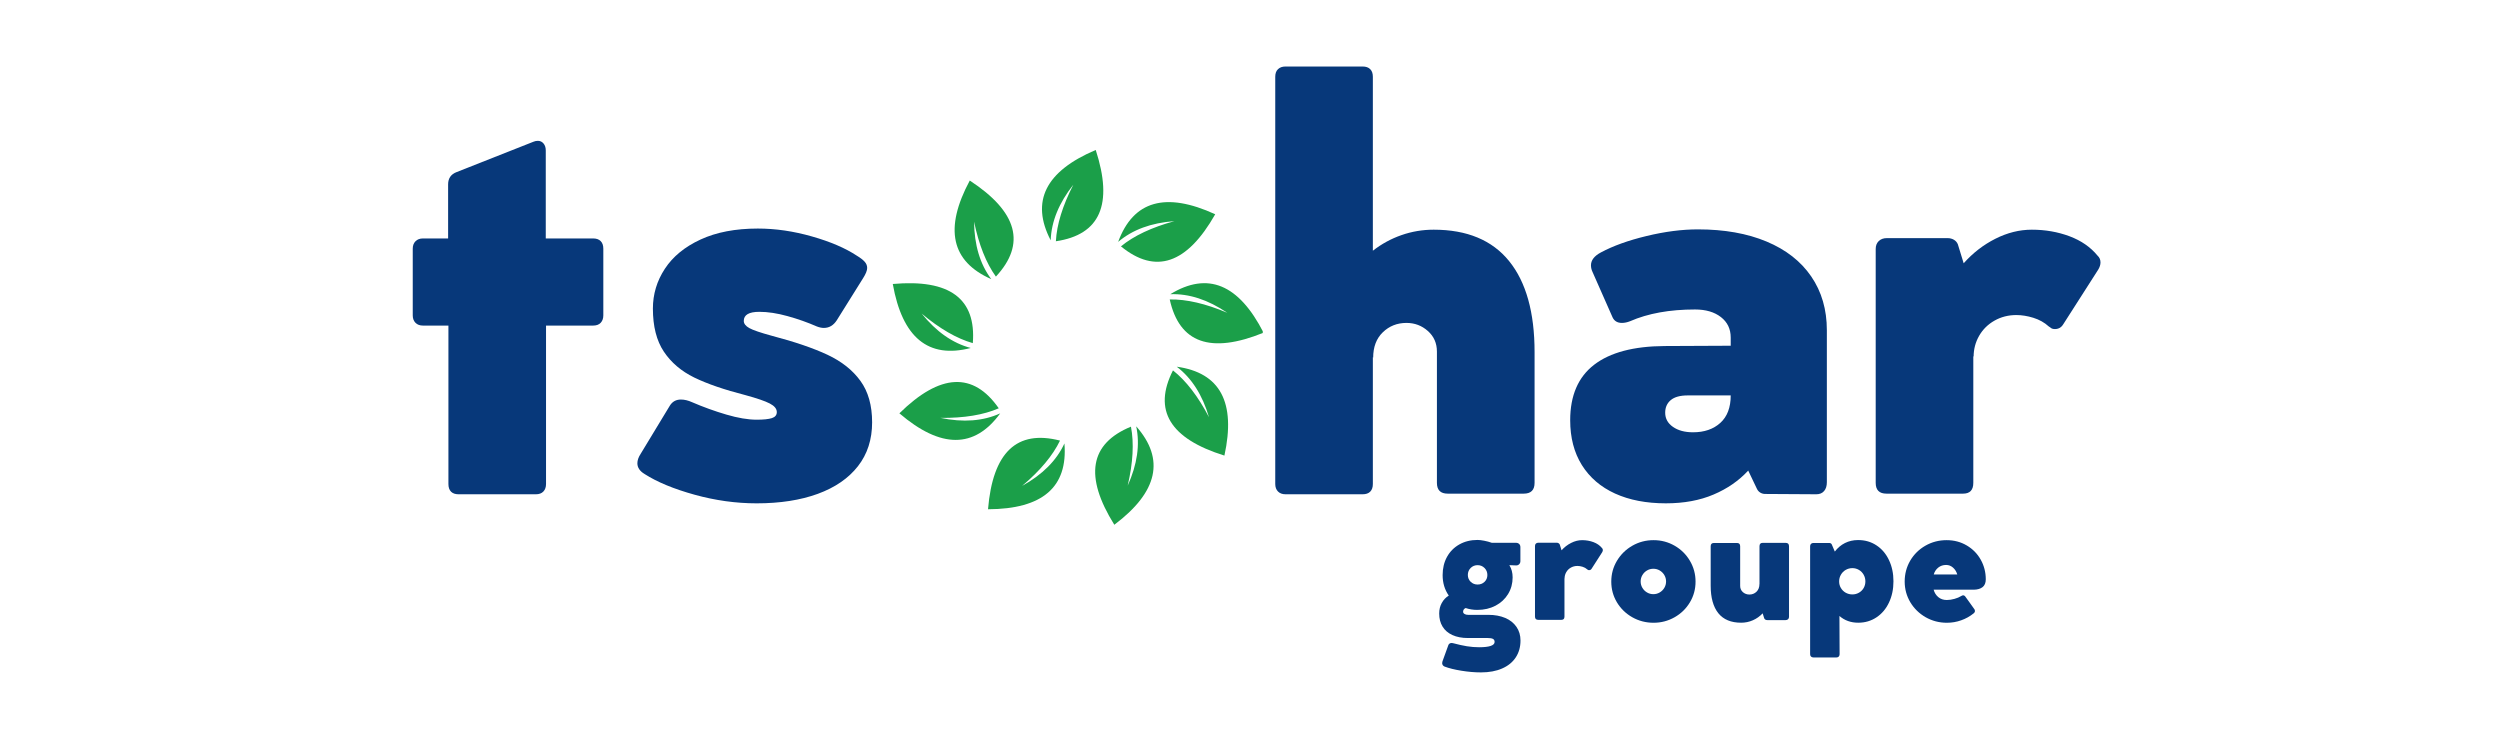 <svg xmlns="http://www.w3.org/2000/svg" xmlns:xlink="http://www.w3.org/1999/xlink" width="1000" zoomAndPan="magnify" viewBox="0 0 750 225" height="300" preserveAspectRatio="xMidYMid meet" version="1.0"><defs><g/><clipPath id="45dadfb719"><path d="M 312 44.957 L 331 44.957 L 331 73 L 312 73 Z M 312 44.957 " clip-rule="nonzero"/></clipPath><clipPath id="ef5b5c962f"><path d="M 267.836 84 L 292 84 L 292 106 L 267.836 106 Z M 267.836 84 " clip-rule="nonzero"/></clipPath><clipPath id="91f1c20eb4"><path d="M 328 127 L 347 127 L 347 157.648 L 328 157.648 Z M 328 127 " clip-rule="nonzero"/></clipPath><clipPath id="e90877fcd7"><path d="M 350 84 L 378.832 84 L 378.832 103 L 350 103 Z M 350 84 " clip-rule="nonzero"/></clipPath></defs><g fill="#07387a" fill-opacity="1"><g transform="translate(284.59, 148.187)"><g/></g></g><g fill="#07387a" fill-opacity="1"><g transform="translate(329.668, 148.187)"><g/></g></g><g fill="#07387a" fill-opacity="1"><g transform="translate(374.763, 148.187)"><g><path d="M 55.344 -79.281 C 65.344 -79.281 72.883 -76.141 77.969 -69.859 C 83.062 -63.578 85.609 -54.469 85.609 -42.531 L 85.609 -3.328 C 85.609 -1.172 84.523 -0.094 82.359 -0.094 L 59.547 -0.094 C 57.391 -0.094 56.312 -1.172 56.312 -3.328 L 56.312 -42.719 C 56.312 -45.227 55.406 -47.285 53.594 -48.891 C 51.781 -50.504 49.645 -51.312 47.188 -51.312 C 44.383 -51.312 42.016 -50.375 40.078 -48.5 C 38.148 -46.633 37.188 -44.094 37.188 -40.875 L 37.094 -41.047 L 37.094 -2.984 C 37.094 -1.984 36.828 -1.219 36.297 -0.688 C 35.773 -0.164 35.02 0.094 34.031 0.094 L 10.875 0.094 C 9.938 0.094 9.191 -0.18 8.641 -0.734 C 8.086 -1.297 7.812 -2.047 7.812 -2.984 L 7.812 -125.156 C 7.812 -126.156 8.086 -126.914 8.641 -127.438 C 9.191 -127.969 9.938 -128.234 10.875 -128.234 L 34.031 -128.234 C 35.02 -128.234 35.773 -127.969 36.297 -127.438 C 36.828 -126.914 37.094 -126.156 37.094 -125.156 L 37.094 -72.969 C 39.727 -75.02 42.594 -76.582 45.688 -77.656 C 48.789 -78.738 52.008 -79.281 55.344 -79.281 Z M 55.344 -79.281 "/></g></g></g><g fill="#07387a" fill-opacity="1"><g transform="translate(467.198, 148.187)"><g><path d="M 42.188 -79.375 C 50.082 -79.375 56.938 -78.16 62.75 -75.734 C 68.57 -73.305 73.047 -69.812 76.172 -65.25 C 79.297 -60.688 80.859 -55.305 80.859 -49.109 L 80.859 -3.516 C 80.859 -2.398 80.582 -1.52 80.031 -0.875 C 79.477 -0.227 78.703 0.094 77.703 0.094 L 62.359 0 C 61.836 0 61.352 -0.129 60.906 -0.391 C 60.469 -0.66 60.133 -1.023 59.906 -1.484 L 57.266 -7.016 C 54.461 -3.973 51 -1.578 46.875 0.172 C 42.758 1.93 37.984 2.812 32.547 2.812 C 26.691 2.812 21.613 1.832 17.312 -0.125 C 13.02 -2.082 9.703 -4.93 7.359 -8.672 C 5.023 -12.422 3.859 -16.898 3.859 -22.109 C 3.859 -29.523 6.254 -35.078 11.047 -38.766 C 15.848 -42.453 22.895 -44.32 32.188 -44.375 L 52.016 -44.469 L 52.016 -46.922 C 52.016 -49.492 51.035 -51.539 49.078 -53.062 C 47.117 -54.582 44.531 -55.344 41.312 -55.344 C 33.707 -55.344 27.219 -54.172 21.844 -51.828 C 20.969 -51.484 20.148 -51.312 19.391 -51.312 C 18.035 -51.312 17.098 -51.863 16.578 -52.969 L 10.609 -66.484 C 10.266 -67.18 10.094 -67.883 10.094 -68.594 C 10.094 -70.113 11.082 -71.398 13.062 -72.453 C 16.75 -74.43 21.328 -76.078 26.797 -77.391 C 32.266 -78.711 37.395 -79.375 42.188 -79.375 Z M 40.703 -18.5 C 44.086 -18.5 46.816 -19.438 48.891 -21.312 C 50.973 -23.188 52.016 -25.938 52.016 -29.562 L 39.125 -29.562 C 36.844 -29.562 35.145 -29.094 34.031 -28.156 C 32.914 -27.219 32.359 -25.957 32.359 -24.375 C 32.359 -22.625 33.133 -21.207 34.688 -20.125 C 36.238 -19.039 38.242 -18.5 40.703 -18.5 Z M 40.703 -18.5 "/></g></g></g><g fill="#07387a" fill-opacity="1"><g transform="translate(554.898, 148.187)"><g><path d="M 74.375 -71.484 C 74.957 -70.953 75.25 -70.281 75.25 -69.469 C 75.25 -68.758 75.016 -68.023 74.547 -67.266 L 64.109 -50.953 C 63.523 -49.961 62.68 -49.469 61.578 -49.469 C 60.984 -49.469 60.539 -49.613 60.25 -49.906 L 59.734 -50.25 C 58.441 -51.426 56.906 -52.289 55.125 -52.844 C 53.344 -53.395 51.633 -53.672 50 -53.672 C 47.594 -53.672 45.41 -53.113 43.453 -52 C 41.492 -50.895 39.957 -49.379 38.844 -47.453 C 37.738 -45.523 37.188 -43.422 37.188 -41.141 L 37.094 -41.391 L 37.094 -3.328 C 37.094 -1.172 36.07 -0.094 34.031 -0.094 L 11.047 -0.094 C 8.891 -0.094 7.812 -1.172 7.812 -3.328 L 7.812 -73.5 C 7.812 -74.488 8.113 -75.273 8.719 -75.859 C 9.332 -76.453 10.141 -76.75 11.141 -76.75 L 29.375 -76.75 C 30.082 -76.75 30.711 -76.586 31.266 -76.266 C 31.816 -75.941 32.211 -75.488 32.453 -74.906 L 34.203 -69.203 C 36.953 -72.297 40.125 -74.75 43.719 -76.562 C 47.312 -78.375 50.953 -79.281 54.641 -79.281 C 58.672 -79.281 62.441 -78.625 65.953 -77.312 C 69.461 -76 72.27 -74.055 74.375 -71.484 Z M 74.375 -71.484 "/></g></g></g><g clip-path="url(#45dadfb719)"><path fill="#1b9f49" d="M 321.992 55.422 C 318.77 61.73 317.027 67.379 316.766 72.375 C 330.035 70.43 334.02 61.301 328.719 44.992 C 313.645 51.383 309.141 60.418 315.207 72.094 C 315.406 66.461 317.668 60.906 321.992 55.422 Z M 321.992 55.422 " fill-opacity="1" fill-rule="evenodd"/></g><path fill="#1b9f49" d="M 292.223 66.5 C 293.66 73.434 295.844 78.926 298.77 82.98 C 307.887 73.156 305.273 63.551 290.93 54.164 C 283.191 68.582 285.34 78.438 297.379 83.738 C 294.004 79.227 292.285 73.48 292.223 66.5 Z M 292.223 66.5 " fill-opacity="1" fill-rule="evenodd"/><g clip-path="url(#ef5b5c962f)"><path fill="#1b9f49" d="M 276.496 94.07 C 281.918 98.617 287.035 101.574 291.844 102.941 C 292.906 89.582 284.902 83.668 267.836 85.195 C 270.699 101.301 278.496 107.699 291.219 104.395 C 285.781 102.949 280.871 99.508 276.496 94.07 Z M 276.496 94.07 " fill-opacity="1" fill-rule="evenodd"/></g><path fill="#1b9f49" d="M 282.137 125.367 C 289.215 125.441 295.043 124.48 299.625 122.488 C 291.977 111.488 282.039 111.992 269.816 123.996 C 282.242 134.629 292.328 134.633 300.066 124.008 C 294.945 126.34 288.969 126.793 282.137 125.367 Z M 282.137 125.367 " fill-opacity="1" fill-rule="evenodd"/><path fill="#1b9f49" d="M 306.633 145.77 C 312.043 141.207 315.832 136.676 318.004 132.176 C 305.027 128.836 297.828 135.703 296.406 152.777 C 312.762 152.719 320.402 146.137 319.328 133.039 C 316.973 138.148 312.738 142.391 306.633 145.77 Z M 306.633 145.77 " fill-opacity="1" fill-rule="evenodd"/><g clip-path="url(#91f1c20eb4)"><path fill="#1b9f49" d="M 338.305 145.695 C 339.91 138.805 340.238 132.906 339.285 128 C 326.891 133.086 325.227 142.895 334.297 157.43 C 347.371 147.602 349.559 137.758 340.863 127.898 C 342.031 133.406 341.176 139.34 338.305 145.695 Z M 338.305 145.695 " fill-opacity="1" fill-rule="evenodd"/></g><path fill="#1b9f49" d="M 362.699 125.168 C 359.418 118.898 355.816 114.215 351.891 111.121 C 345.816 123.066 350.961 131.586 367.324 136.676 C 370.812 120.691 366.047 111.805 353.02 110.012 C 357.5 113.422 360.727 118.477 362.699 125.168 Z M 362.699 125.168 " fill-opacity="1" fill-rule="evenodd"/><g clip-path="url(#e90877fcd7)"><path fill="#1b9f49" d="M 368.191 93.844 C 361.676 91.074 355.918 89.742 350.918 89.836 C 353.801 102.93 363.184 106.254 379.066 99.809 C 371.625 85.234 362.301 81.387 351.09 88.262 C 356.719 88.059 362.418 89.918 368.191 93.844 Z M 368.191 93.844 " fill-opacity="1" fill-rule="evenodd"/></g><path fill="#1b9f49" d="M 352.328 66.344 C 345.5 68.211 340.148 70.734 336.285 73.91 C 346.668 82.402 356.098 79.188 364.566 64.277 C 349.684 57.453 339.977 60.219 335.445 72.57 C 339.734 68.918 345.363 66.844 352.328 66.344 Z M 352.328 66.344 " fill-opacity="1" fill-rule="evenodd"/><g fill="#07387a" fill-opacity="1"><g transform="translate(430.508, 185.985)"><g><path d="M 16.016 -1.531 C 17.922 -1.531 19.598 -1.223 21.047 -0.609 C 22.492 0.004 23.617 0.895 24.422 2.062 C 25.234 3.227 25.641 4.598 25.641 6.172 C 25.641 8.109 25.164 9.797 24.219 11.234 C 23.27 12.68 21.906 13.789 20.125 14.562 C 18.344 15.344 16.234 15.734 13.797 15.734 C 11.91 15.734 9.953 15.566 7.922 15.234 C 5.891 14.91 4.203 14.492 2.859 13.984 C 2.629 13.891 2.453 13.75 2.328 13.562 C 2.203 13.383 2.141 13.18 2.141 12.953 C 2.141 12.797 2.164 12.633 2.219 12.469 L 4 7.547 C 4.07 7.348 4.195 7.191 4.375 7.078 C 4.551 6.961 4.758 6.906 5 6.906 C 5.176 6.906 5.312 6.926 5.406 6.969 C 6.957 7.383 8.344 7.691 9.562 7.891 C 10.781 8.086 12 8.188 13.219 8.188 C 16.32 8.188 17.875 7.656 17.875 6.594 C 17.875 6.156 17.703 5.848 17.359 5.672 C 17.016 5.504 16.5 5.422 15.812 5.422 L 9.875 5.422 C 8.07 5.422 6.52 5.125 5.219 4.531 C 3.926 3.945 2.941 3.102 2.266 2 C 1.586 0.895 1.25 -0.414 1.25 -1.938 C 1.25 -3.102 1.504 -4.148 2.016 -5.078 C 2.523 -6.016 3.227 -6.758 4.125 -7.312 C 2.895 -9.07 2.281 -11.117 2.281 -13.453 C 2.281 -15.504 2.719 -17.328 3.594 -18.922 C 4.477 -20.516 5.711 -21.758 7.297 -22.656 C 8.891 -23.551 10.703 -24 12.734 -24 C 13.297 -24 13.969 -23.922 14.75 -23.766 C 15.531 -23.617 16.297 -23.41 17.047 -23.141 L 24.312 -23.141 C 24.695 -23.141 25.008 -23.02 25.25 -22.781 C 25.488 -22.551 25.609 -22.238 25.609 -21.844 L 25.609 -17.641 C 25.609 -17.266 25.484 -16.953 25.234 -16.703 C 24.984 -16.461 24.676 -16.348 24.312 -16.359 L 22.297 -16.438 C 22.953 -15.383 23.281 -14.16 23.281 -12.766 C 23.281 -10.93 22.828 -9.27 21.922 -7.781 C 21.023 -6.301 19.77 -5.133 18.156 -4.281 C 16.551 -3.438 14.727 -3.016 12.688 -3.016 C 11.445 -3.016 10.281 -3.203 9.188 -3.578 C 8.938 -3.473 8.742 -3.32 8.609 -3.125 C 8.484 -2.926 8.422 -2.707 8.422 -2.469 C 8.422 -2.195 8.562 -1.973 8.844 -1.797 C 9.125 -1.617 9.488 -1.531 9.938 -1.531 Z M 12.766 -16.438 C 11.953 -16.438 11.258 -16.156 10.688 -15.594 C 10.125 -15.031 9.844 -14.332 9.844 -13.5 C 9.844 -12.688 10.125 -12.004 10.688 -11.453 C 11.258 -10.898 11.953 -10.625 12.766 -10.625 C 13.598 -10.625 14.297 -10.895 14.859 -11.438 C 15.422 -11.988 15.703 -12.672 15.703 -13.484 C 15.703 -14.305 15.422 -15.004 14.859 -15.578 C 14.297 -16.148 13.598 -16.438 12.766 -16.438 Z M 12.766 -16.438 "/></g></g></g><g fill="#07387a" fill-opacity="1"><g transform="translate(458.137, 185.985)"><g><path d="M 22.453 -21.578 C 22.629 -21.422 22.719 -21.219 22.719 -20.969 C 22.719 -20.758 22.648 -20.539 22.516 -20.312 L 19.359 -15.391 C 19.18 -15.086 18.926 -14.938 18.594 -14.938 C 18.414 -14.938 18.281 -14.977 18.188 -15.062 L 18.031 -15.172 C 17.645 -15.523 17.18 -15.785 16.641 -15.953 C 16.109 -16.117 15.594 -16.203 15.094 -16.203 C 14.375 -16.203 13.719 -16.035 13.125 -15.703 C 12.531 -15.367 12.066 -14.91 11.734 -14.328 C 11.398 -13.742 11.234 -13.109 11.234 -12.422 L 11.203 -12.5 L 11.203 -1 C 11.203 -0.352 10.895 -0.031 10.281 -0.031 L 3.344 -0.031 C 2.688 -0.031 2.359 -0.352 2.359 -1 L 2.359 -22.188 C 2.359 -22.488 2.445 -22.727 2.625 -22.906 C 2.812 -23.082 3.055 -23.172 3.359 -23.172 L 8.875 -23.172 C 9.082 -23.172 9.27 -23.117 9.438 -23.016 C 9.602 -22.922 9.723 -22.785 9.797 -22.609 L 10.328 -20.891 C 11.16 -21.828 12.117 -22.566 13.203 -23.109 C 14.285 -23.66 15.383 -23.938 16.5 -23.938 C 17.719 -23.938 18.852 -23.738 19.906 -23.344 C 20.969 -22.945 21.816 -22.359 22.453 -21.578 Z M 22.453 -21.578 "/></g></g></g><g fill="#07387a" fill-opacity="1"><g transform="translate(482.508, 185.985)"><g><path d="M 0.875 -11.5 C 0.875 -13.77 1.441 -15.852 2.578 -17.75 C 3.723 -19.656 5.258 -21.16 7.188 -22.266 C 9.125 -23.379 11.25 -23.938 13.562 -23.938 C 15.852 -23.938 17.961 -23.379 19.891 -22.266 C 21.816 -21.16 23.344 -19.648 24.469 -17.734 C 25.594 -15.828 26.156 -13.75 26.156 -11.5 C 26.156 -9.25 25.594 -7.18 24.469 -5.297 C 23.344 -3.41 21.812 -1.914 19.875 -0.812 C 17.938 0.289 15.832 0.844 13.562 0.844 C 11.25 0.844 9.117 0.289 7.172 -0.812 C 5.234 -1.914 3.695 -3.41 2.562 -5.297 C 1.438 -7.18 0.875 -9.25 0.875 -11.5 Z M 9.688 -11.547 C 9.688 -10.859 9.859 -10.223 10.203 -9.641 C 10.547 -9.055 11.008 -8.594 11.594 -8.25 C 12.176 -7.906 12.812 -7.734 13.5 -7.734 C 14.188 -7.734 14.82 -7.906 15.406 -8.25 C 15.988 -8.594 16.453 -9.055 16.797 -9.641 C 17.141 -10.223 17.312 -10.859 17.312 -11.547 C 17.312 -12.234 17.141 -12.867 16.797 -13.453 C 16.453 -14.035 15.988 -14.5 15.406 -14.844 C 14.82 -15.188 14.188 -15.359 13.5 -15.359 C 12.812 -15.359 12.176 -15.188 11.594 -14.844 C 11.008 -14.5 10.547 -14.035 10.203 -13.453 C 9.859 -12.867 9.688 -12.234 9.688 -11.547 Z M 9.688 -11.547 "/></g></g></g><g fill="#07387a" fill-opacity="1"><g transform="translate(511.143, 185.985)"><g><path d="M 24.578 -23.125 C 25.234 -23.125 25.562 -22.785 25.562 -22.109 L 25.562 -0.922 C 25.562 -0.629 25.469 -0.395 25.281 -0.219 C 25.094 -0.039 24.848 0.047 24.547 0.047 L 19.047 0.047 C 18.828 0.047 18.633 0 18.469 -0.094 C 18.301 -0.188 18.18 -0.332 18.109 -0.531 L 17.656 -1.984 C 16.812 -1.086 15.832 -0.395 14.719 0.094 C 13.613 0.582 12.441 0.828 11.203 0.828 C 8.18 0.828 5.898 -0.117 4.359 -2.016 C 2.828 -3.922 2.062 -6.676 2.062 -10.281 L 2.062 -22.109 C 2.062 -22.766 2.391 -23.094 3.047 -23.094 L 9.938 -23.094 C 10.582 -23.094 10.906 -22.766 10.906 -22.109 L 10.906 -10.219 C 10.906 -9.457 11.176 -8.832 11.719 -8.344 C 12.27 -7.863 12.922 -7.625 13.672 -7.625 C 14.516 -7.625 15.227 -7.906 15.812 -8.469 C 16.395 -9.039 16.688 -9.812 16.688 -10.781 L 16.703 -10.719 L 16.703 -22.109 C 16.703 -22.785 17.016 -23.125 17.641 -23.125 Z M 24.578 -23.125 "/></g></g></g><g fill="#07387a" fill-opacity="1"><g transform="translate(540.677, 185.985)"><g><path d="M 16.766 -23.969 C 18.828 -23.969 20.66 -23.438 22.266 -22.375 C 23.879 -21.312 25.129 -19.836 26.016 -17.953 C 26.91 -16.078 27.359 -13.957 27.359 -11.594 C 27.359 -9.227 26.91 -7.102 26.016 -5.219 C 25.129 -3.332 23.879 -1.852 22.266 -0.781 C 20.66 0.289 18.836 0.828 16.797 0.828 C 14.586 0.828 12.707 0.156 11.156 -1.188 L 11.203 10.281 C 11.203 10.57 11.117 10.805 10.953 10.984 C 10.785 11.16 10.562 11.25 10.281 11.25 L 3.344 11.25 C 3.051 11.25 2.812 11.16 2.625 10.984 C 2.445 10.805 2.359 10.57 2.359 10.281 L 2.359 -22.109 C 2.359 -22.41 2.445 -22.648 2.625 -22.828 C 2.812 -23.004 3.051 -23.094 3.344 -23.094 L 8.109 -23.094 C 8.285 -23.094 8.438 -23.051 8.562 -22.969 C 8.695 -22.895 8.789 -22.797 8.844 -22.672 L 9.766 -20.516 C 10.617 -21.629 11.633 -22.484 12.812 -23.078 C 14 -23.672 15.316 -23.969 16.766 -23.969 Z M 15.047 -7.656 C 15.742 -7.656 16.395 -7.828 17 -8.172 C 17.602 -8.516 18.078 -8.984 18.422 -9.578 C 18.766 -10.18 18.938 -10.836 18.938 -11.547 C 18.938 -12.285 18.766 -12.957 18.422 -13.562 C 18.078 -14.176 17.602 -14.66 17 -15.016 C 16.395 -15.367 15.742 -15.547 15.047 -15.547 C 14.316 -15.547 13.645 -15.367 13.031 -15.016 C 12.426 -14.66 11.945 -14.176 11.594 -13.562 C 11.238 -12.957 11.062 -12.285 11.062 -11.547 C 11.062 -10.836 11.238 -10.18 11.594 -9.578 C 11.945 -8.984 12.426 -8.516 13.031 -8.172 C 13.645 -7.828 14.316 -7.656 15.047 -7.656 Z M 15.047 -7.656 "/></g></g></g><g fill="#07387a" fill-opacity="1"><g transform="translate(570.53, 185.985)"><g><path d="M 13.453 -23.938 C 15.691 -23.938 17.707 -23.406 19.5 -22.344 C 21.289 -21.289 22.688 -19.867 23.688 -18.078 C 24.695 -16.285 25.203 -14.32 25.203 -12.188 C 25.203 -11.125 24.879 -10.344 24.234 -9.844 C 23.598 -9.352 22.738 -9.098 21.656 -9.078 L 9.562 -9.078 C 9.812 -8.16 10.281 -7.414 10.969 -6.844 C 11.656 -6.27 12.5 -5.984 13.5 -5.984 C 14.258 -5.984 15.035 -6.098 15.828 -6.328 C 16.629 -6.555 17.297 -6.836 17.828 -7.172 C 18.055 -7.316 18.25 -7.391 18.406 -7.391 C 18.707 -7.391 18.961 -7.211 19.172 -6.859 C 19.609 -6.223 20.004 -5.676 20.359 -5.219 C 21.016 -4.332 21.457 -3.711 21.688 -3.359 C 21.863 -3.172 21.953 -2.953 21.953 -2.703 C 21.953 -2.422 21.812 -2.172 21.531 -1.953 C 20.414 -1.055 19.176 -0.367 17.812 0.109 C 16.457 0.598 15.031 0.844 13.531 0.844 C 11.238 0.844 9.117 0.289 7.172 -0.812 C 5.234 -1.926 3.695 -3.426 2.562 -5.312 C 1.438 -7.207 0.875 -9.273 0.875 -11.516 C 0.875 -13.797 1.426 -15.883 2.531 -17.781 C 3.645 -19.676 5.164 -21.176 7.094 -22.281 C 9.02 -23.383 11.141 -23.938 13.453 -23.938 Z M 13.297 -16.5 C 12.391 -16.5 11.602 -16.234 10.938 -15.703 C 10.281 -15.172 9.832 -14.484 9.594 -13.641 L 16.656 -13.641 C 16.406 -14.484 15.977 -15.172 15.375 -15.703 C 14.781 -16.234 14.086 -16.5 13.297 -16.5 Z M 13.297 -16.5 "/></g></g></g><g fill="#07387a" fill-opacity="1"><g transform="translate(122.418, 148.19)"><g><path d="M 1.406 -73.578 C 1.406 -74.516 1.68 -75.258 2.234 -75.812 C 2.785 -76.375 3.531 -76.656 4.469 -76.656 L 12.016 -76.656 L 12.016 -92.875 C 12.016 -94.688 12.863 -95.914 14.562 -96.562 L 37.625 -105.672 C 38.031 -105.848 38.469 -105.938 38.938 -105.938 C 39.633 -105.938 40.203 -105.672 40.641 -105.141 C 41.086 -104.617 41.312 -103.922 41.312 -103.047 L 41.312 -76.656 L 55.516 -76.656 C 56.504 -76.656 57.258 -76.391 57.781 -75.859 C 58.312 -75.336 58.578 -74.578 58.578 -73.578 L 58.578 -53.578 C 58.578 -52.648 58.312 -51.906 57.781 -51.344 C 57.258 -50.789 56.504 -50.516 55.516 -50.516 L 41.391 -50.516 L 41.391 -2.984 C 41.391 -2.047 41.125 -1.297 40.594 -0.734 C 40.07 -0.18 39.316 0.094 38.328 0.094 L 15.172 0.094 C 14.18 0.094 13.422 -0.164 12.891 -0.688 C 12.367 -1.219 12.109 -1.984 12.109 -2.984 L 12.109 -50.516 L 4.469 -50.516 C 3.531 -50.516 2.785 -50.789 2.234 -51.344 C 1.68 -51.906 1.406 -52.648 1.406 -53.578 Z M 1.406 -73.578 "/></g></g></g><g fill="#07387a" fill-opacity="1"><g transform="translate(188.057, 148.19)"><g><path d="M 39.734 -54.641 C 36.629 -54.641 35.078 -53.734 35.078 -51.922 C 35.078 -51.098 35.629 -50.379 36.734 -49.766 C 37.848 -49.148 40.102 -48.379 43.5 -47.453 C 50.395 -45.641 55.961 -43.738 60.203 -41.75 C 64.441 -39.758 67.727 -37.156 70.062 -33.938 C 72.406 -30.719 73.578 -26.566 73.578 -21.484 C 73.578 -16.336 72.16 -11.953 69.328 -8.328 C 66.492 -4.703 62.473 -1.938 57.266 -0.031 C 52.066 1.863 45.957 2.812 38.938 2.812 C 32.738 2.812 26.523 1.945 20.297 0.219 C 14.078 -1.508 9.094 -3.57 5.344 -5.969 C 3.883 -6.844 3.156 -7.922 3.156 -9.203 C 3.156 -10.086 3.477 -11.023 4.125 -12.016 L 12.891 -26.484 C 13.648 -27.711 14.758 -28.328 16.219 -28.328 C 17.27 -28.328 18.383 -28.062 19.562 -27.531 C 22.945 -26.07 26.379 -24.832 29.859 -23.812 C 33.336 -22.789 36.363 -22.281 38.938 -22.281 C 40.988 -22.281 42.508 -22.438 43.5 -22.75 C 44.488 -23.07 44.984 -23.676 44.984 -24.562 C 44.984 -25.551 44.281 -26.41 42.875 -27.141 C 41.477 -27.867 39.055 -28.703 35.609 -29.641 C 29.234 -31.273 24.098 -33.039 20.203 -34.938 C 16.316 -36.844 13.281 -39.43 11.094 -42.703 C 8.906 -45.984 7.812 -50.285 7.812 -55.609 C 7.812 -59.93 9.008 -63.914 11.406 -67.562 C 13.801 -71.219 17.363 -74.141 22.094 -76.328 C 26.832 -78.523 32.566 -79.625 39.297 -79.625 C 44.609 -79.625 50.023 -78.832 55.547 -77.25 C 61.078 -75.676 65.566 -73.75 69.016 -71.469 C 70.066 -70.832 70.844 -70.234 71.344 -69.672 C 71.844 -69.117 72.094 -68.492 72.094 -67.797 C 72.094 -67.035 71.68 -66.008 70.859 -64.719 L 62.969 -52.094 C 61.977 -50.57 60.691 -49.812 59.109 -49.812 C 58.461 -49.812 57.758 -49.957 57 -50.25 C 54.195 -51.477 51.258 -52.516 48.188 -53.359 C 45.125 -54.211 42.305 -54.641 39.734 -54.641 Z M 39.734 -54.641 "/></g></g></g></svg>